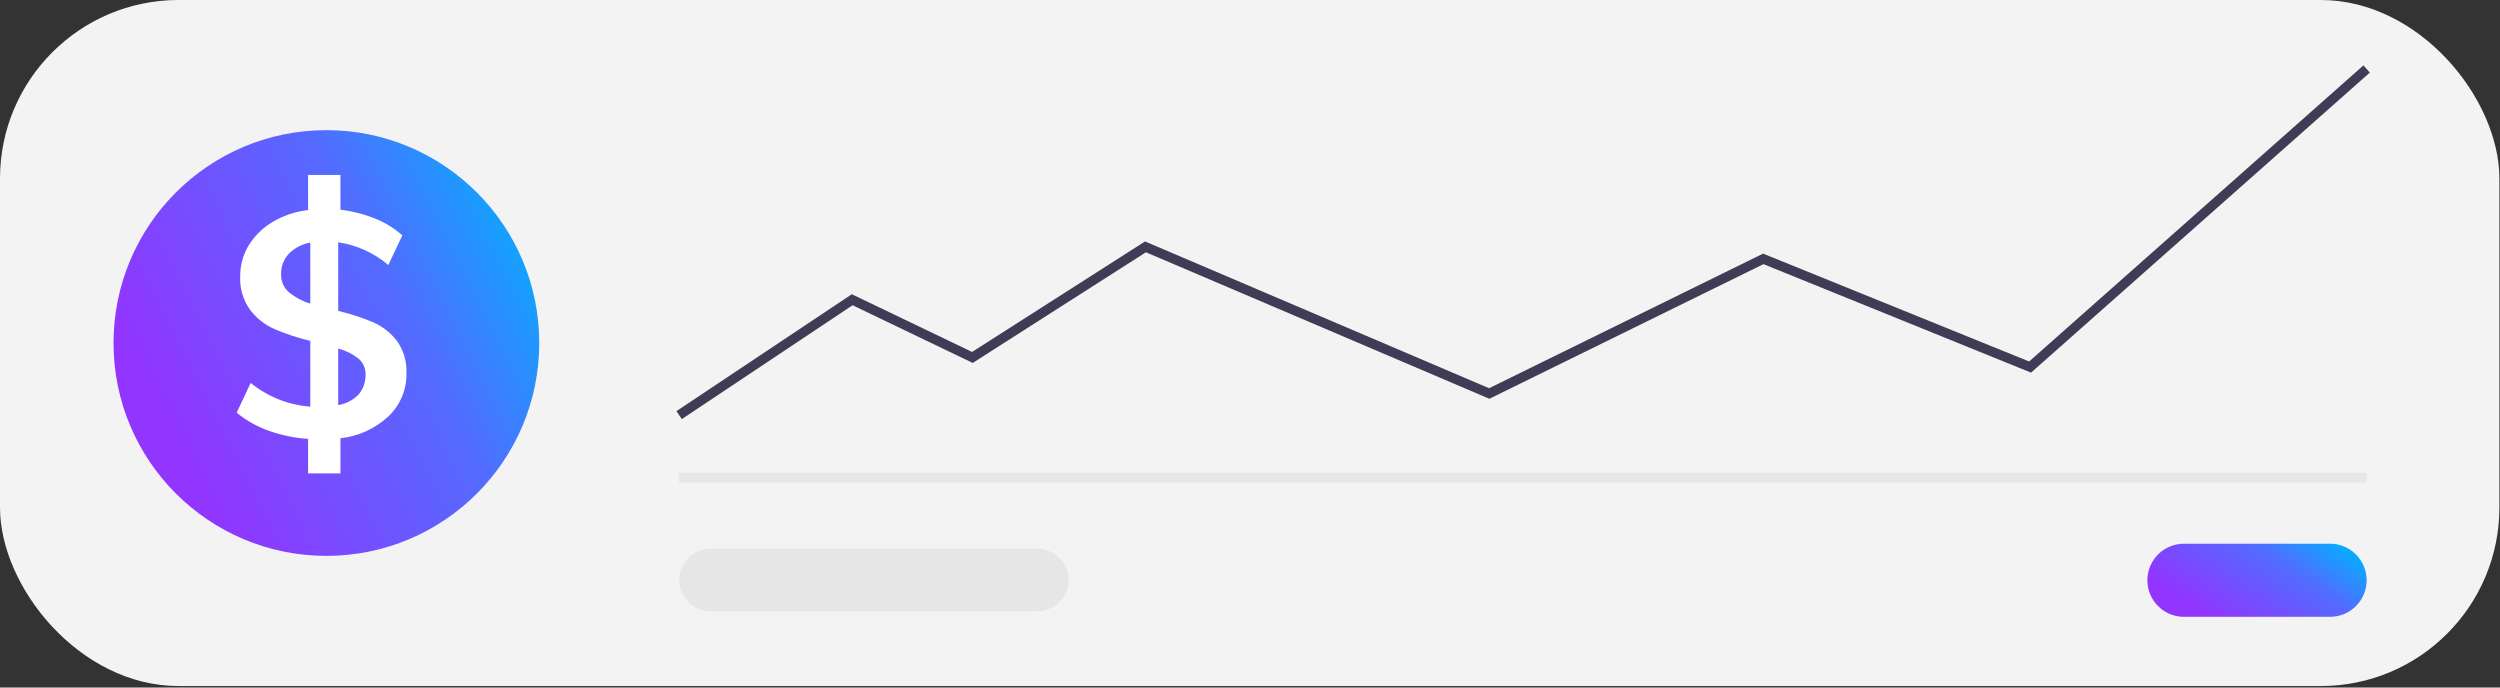 <?xml version="1.0" encoding="UTF-8"?> <svg xmlns="http://www.w3.org/2000/svg" width="280" height="77" viewBox="0 0 280 77" fill="none"><rect x="0" y="0" width="280" height="77" fill="#333333" stroke="none"/> <rect width="279.932" height="76.836" rx="20" fill="#F3F3F3"></rect> <path d="M244.598 60.896C243.512 60.896 242.471 61.327 241.704 62.095C240.936 62.862 240.505 63.903 240.505 64.989C240.505 66.075 240.936 67.116 241.704 67.883C242.471 68.651 243.512 69.082 244.598 69.082H260.971C262.056 69.082 263.097 68.651 263.865 67.883C264.633 67.116 265.064 66.075 265.064 64.989C265.064 63.903 264.633 62.862 263.865 62.095C263.097 61.327 262.056 60.896 260.971 60.896H244.598Z" fill="url(#paint0_linear)"></path> <path d="M265.064 52.956H76.062V54.033H265.064V52.956Z" fill="#E6E6E6"></path> <path d="M36.555 62.258C49.722 62.258 60.396 51.584 60.396 38.418C60.396 25.251 49.722 14.577 36.555 14.577C23.389 14.577 12.715 25.251 12.715 38.418C12.715 51.584 23.389 62.258 36.555 62.258Z" fill="url(#paint1_linear)"></path> <path d="M76.361 46.942L75.764 46.046L95.404 32.953L108.871 39.418L128.243 27.042L128.505 27.153L166.778 43.48L197.465 28.405L227.264 40.486L264.707 7.322L265.421 8.128L227.478 41.735L197.507 29.584L166.81 44.664L128.344 28.255L108.946 40.648L95.491 34.189L76.361 46.942Z" fill="#3F3D56"></path> <path d="M79.562 61.459C78.635 61.46 77.746 61.829 77.091 62.486C76.435 63.142 76.067 64.031 76.067 64.959C76.067 65.886 76.435 66.776 77.091 67.432C77.746 68.088 78.635 68.458 79.562 68.459H116.178C117.106 68.459 117.997 68.09 118.653 67.434C119.309 66.777 119.678 65.887 119.678 64.959C119.678 64.031 119.309 63.14 118.653 62.484C117.997 61.828 117.106 61.459 116.178 61.459H79.562Z" fill="#E6E6E6"></path> <path d="M44.454 38.181C43.767 37.282 42.864 36.569 41.827 36.11C40.549 35.573 39.229 35.141 37.88 34.818V27.134C39.953 27.445 41.898 28.329 43.494 29.684L45.059 26.359C44.159 25.56 43.125 24.923 42.005 24.479C40.763 23.978 39.46 23.645 38.13 23.488V19.593H34.504V23.526C33.104 23.683 31.754 24.135 30.543 24.852C29.448 25.497 28.527 26.396 27.858 27.474C27.22 28.525 26.889 29.733 26.903 30.962C26.84 32.293 27.227 33.607 28.002 34.693C28.716 35.634 29.657 36.378 30.739 36.856C32.038 37.409 33.381 37.852 34.754 38.181V45.545C32.307 45.361 29.976 44.434 28.074 42.889L26.509 46.219C27.572 47.095 28.782 47.779 30.082 48.238C31.506 48.746 32.995 49.055 34.504 49.157V53.018H38.13V49.085C40.144 48.866 42.032 48.003 43.513 46.626C44.165 46.003 44.68 45.252 45.026 44.42C45.371 43.588 45.54 42.694 45.52 41.794C45.58 40.505 45.205 39.233 44.454 38.181ZM34.754 34.004C33.871 33.738 33.05 33.298 32.339 32.713C32.057 32.463 31.834 32.154 31.686 31.808C31.538 31.462 31.469 31.088 31.484 30.713C31.458 29.86 31.772 29.033 32.358 28.411C33.007 27.759 33.845 27.326 34.754 27.172V34.004ZM40.156 44.186C39.544 44.812 38.746 45.226 37.88 45.368V39.033C38.708 39.254 39.482 39.64 40.156 40.167C40.412 40.384 40.615 40.657 40.751 40.963C40.886 41.269 40.95 41.602 40.939 41.937C40.972 42.758 40.693 43.562 40.156 44.186Z" fill="white"></path> <defs> <linearGradient id="paint0_linear" x1="262.497" y1="60.896" x2="253.965" y2="73.56" gradientUnits="userSpaceOnUse"> <stop stop-color="#05AEFF"></stop> <stop offset="0.383" stop-color="#536BFF"></stop> <stop offset="1" stop-color="#9235FF"></stop> </linearGradient> <linearGradient id="paint1_linear" x1="55.413" y1="14.577" x2="12.788" y2="35.665" gradientUnits="userSpaceOnUse"> <stop stop-color="#05AEFF"></stop> <stop offset="0.383" stop-color="#536BFF"></stop> <stop offset="1" stop-color="#9235FF"></stop> </linearGradient> </defs> </svg> 
